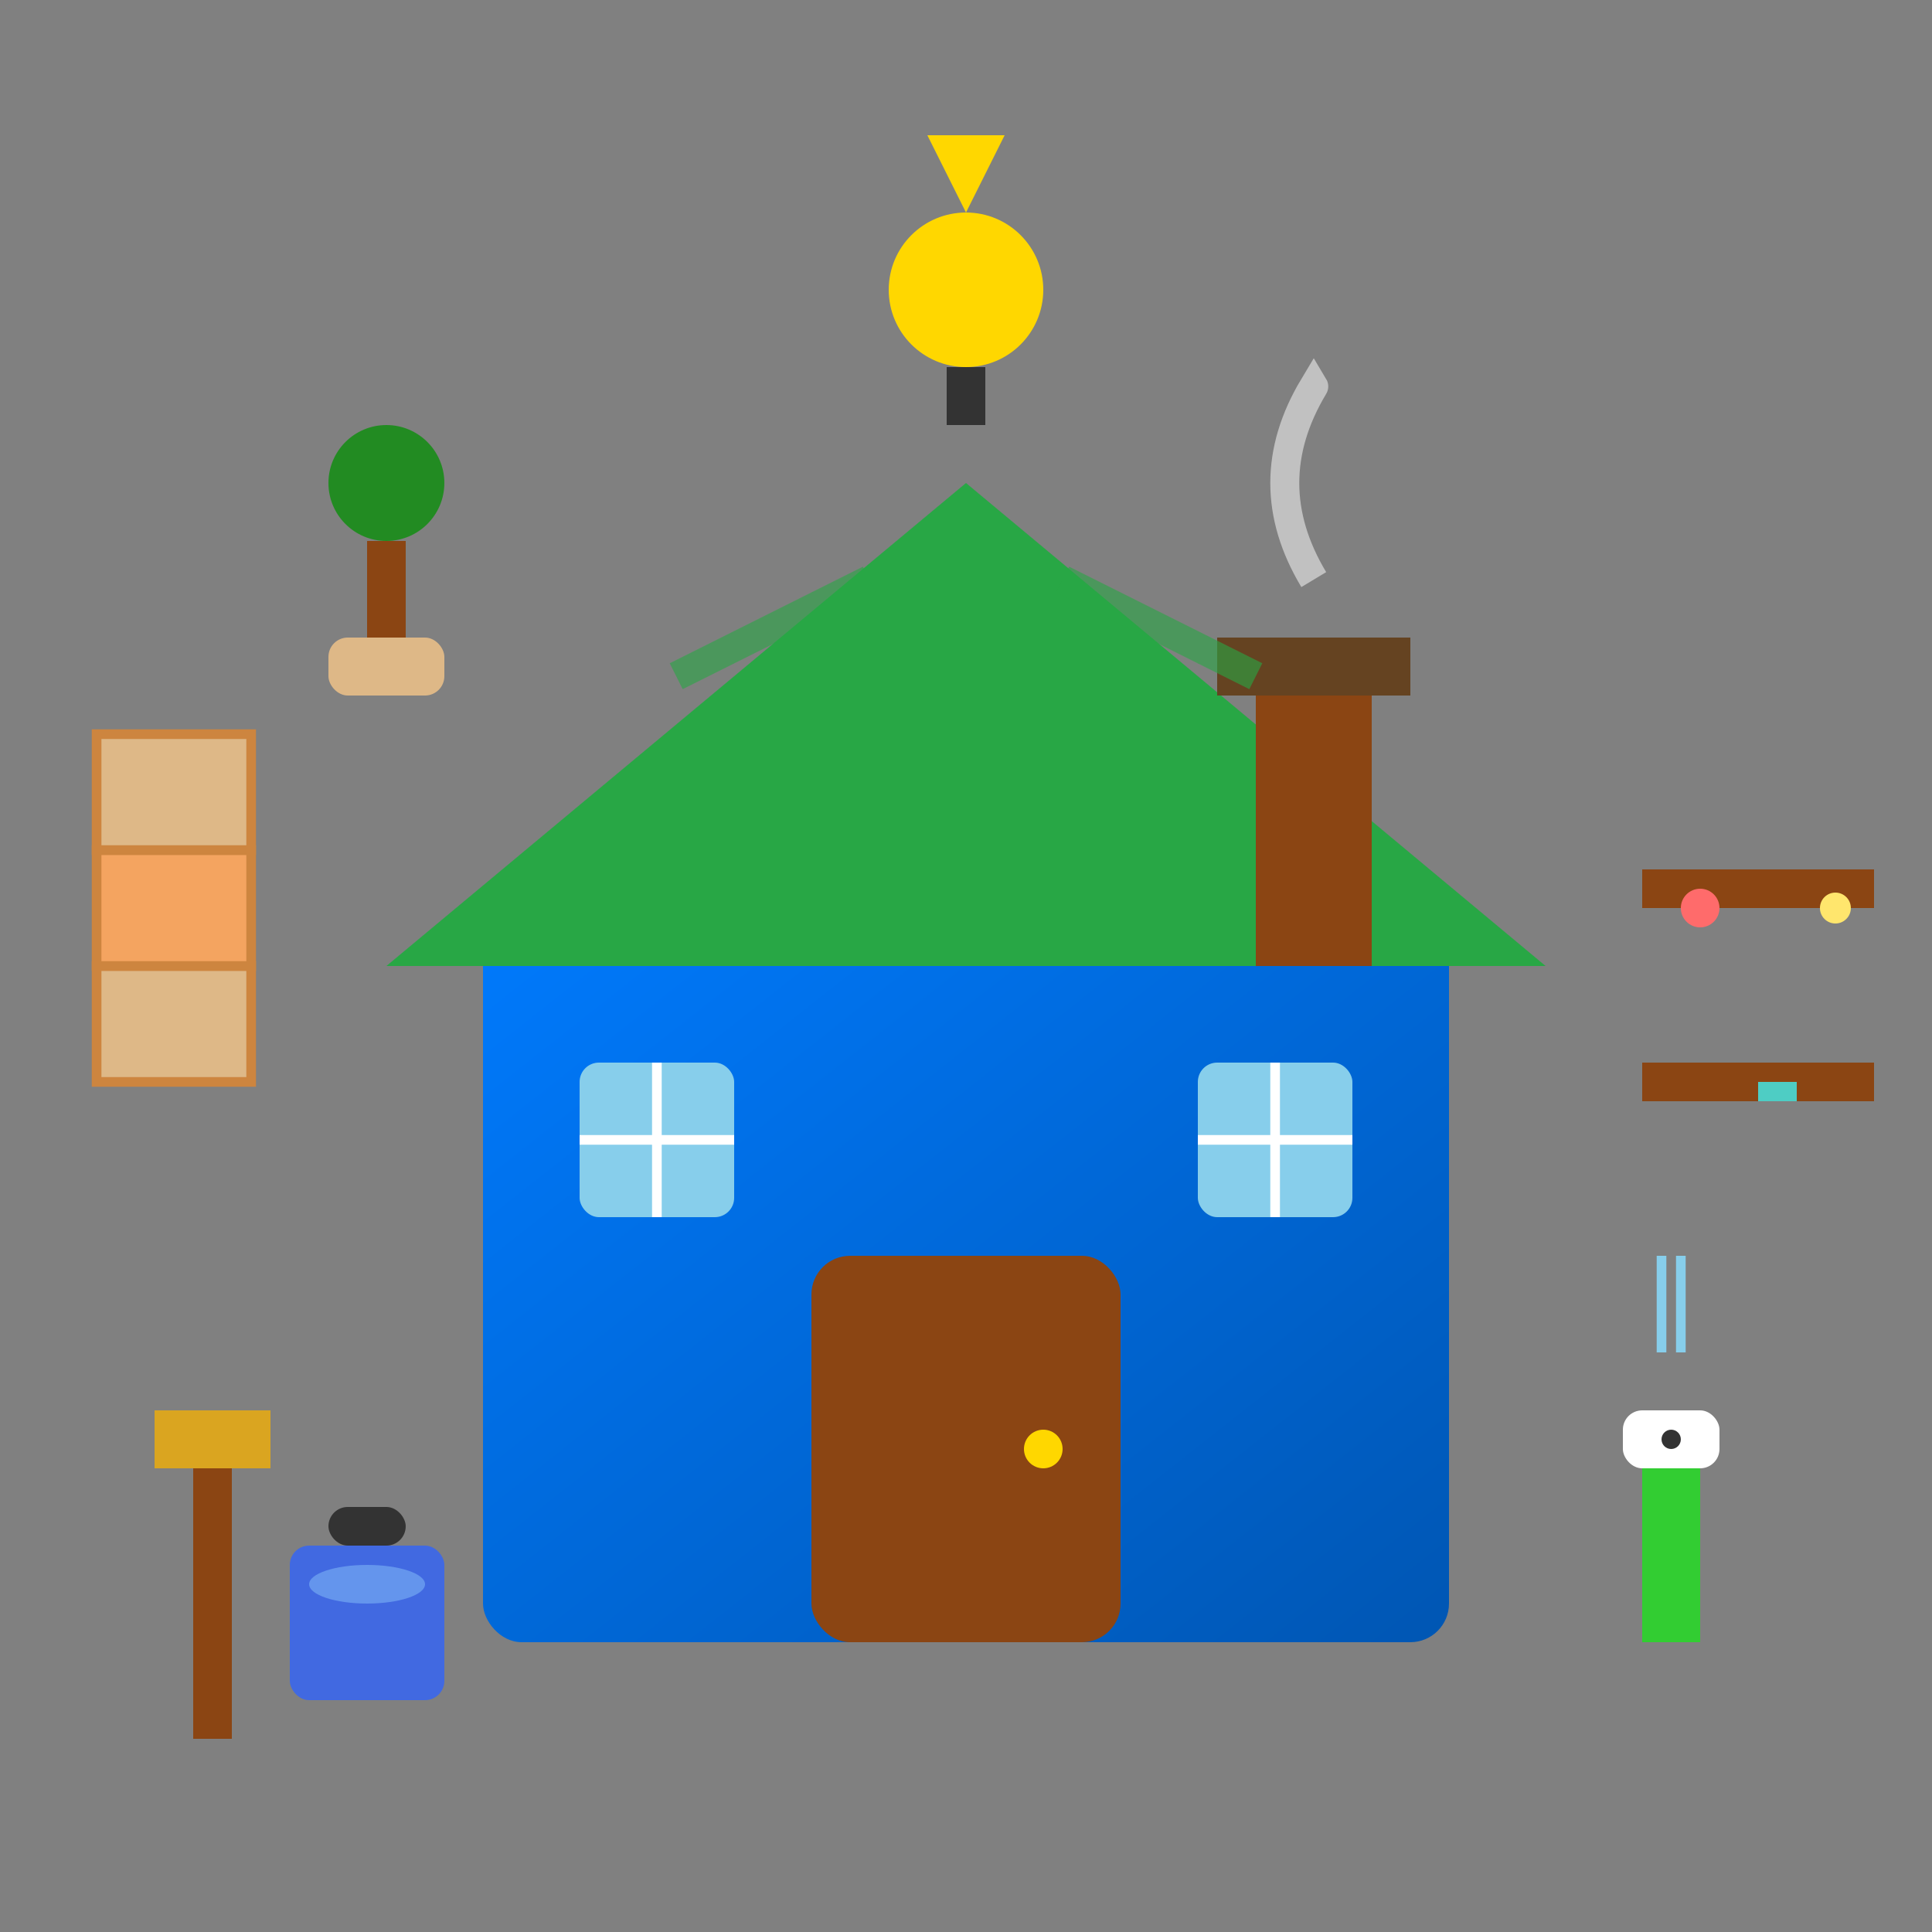 <svg width="100" height="100" viewBox="0 0 100 100" fill="none" xmlns="http://www.w3.org/2000/svg">
  <rect x="0" y="0" width="100" height="100" fill="#808080" stroke="none"/>
  <defs>
    <linearGradient id="houseGradient" x1="0%" y1="0%" x2="100%" y2="100%">
      <stop offset="0%" style="stop-color:#007bff"/>
      <stop offset="100%" style="stop-color:#0056b3"/>
    </linearGradient>
  </defs>
  
  <!-- Casa principal -->
  <rect x="25" y="45" width="50" height="40" fill="url(#houseGradient)" rx="2"/>
  <polygon points="20,50 50,25 80,50" fill="#28a745"/>
  
  <!-- Puerta -->
  <rect x="42" y="65" width="16" height="20" fill="#8b4513" rx="2"/>
  <circle cx="54" cy="75" r="1" fill="#ffd700"/>
  
  <!-- Ventanas -->
  <rect x="30" y="55" width="8" height="8" fill="#87ceeb" rx="1"/>
  <line x1="34" y1="55" x2="34" y2="63" stroke="#fff" stroke-width="0.5"/>
  <line x1="30" y1="59" x2="38" y2="59" stroke="#fff" stroke-width="0.5"/>
  
  <rect x="62" y="55" width="8" height="8" fill="#87ceeb" rx="1"/>
  <line x1="66" y1="55" x2="66" y2="63" stroke="#fff" stroke-width="0.5"/>
  <line x1="62" y1="59" x2="70" y2="59" stroke="#fff" stroke-width="0.5"/>
  
  <!-- Chimenea -->
  <rect x="65" y="35" width="6" height="15" fill="#8b4513"/>
  <rect x="63" y="33" width="10" height="3" fill="#654321"/>
  
  <!-- Humo -->
  <path d="M68 30Q65 25 68 20Q71 25 68 20" stroke="#ddd" stroke-width="1.5" fill="none" opacity="0.7"/>
  
  <!-- Herramientas de limpieza y organización -->
  <!-- Escoba -->
  <rect x="10" y="75" width="2" height="15" fill="#8b4513"/>
  <rect x="8" y="73" width="6" height="3" fill="#daa520"/>
  
  <!-- Cubo de limpieza -->
  <rect x="15" y="80" width="8" height="8" fill="#4169e1" rx="1"/>
  <ellipse cx="19" cy="82" rx="3" ry="1" fill="#6495ed"/>
  <rect x="17" y="78" width="4" height="2" fill="#333" rx="1"/>
  
  <!-- Spray de limpieza -->
  <rect x="85" y="75" width="3" height="10" fill="#32cd32"/>
  <rect x="84" y="73" width="5" height="3" fill="#fff" rx="1"/>
  <circle cx="86.5" cy="74.5" r="0.5" fill="#333"/>
  <path d="M86 70L86 65" stroke="#87ceeb" stroke-width="0.5"/>
  <path d="M87 70L87 65" stroke="#87ceeb" stroke-width="0.5"/>
  
  <!-- Elementos de organización -->
  <!-- Cajas apiladas -->
  <rect x="5" y="50" width="8" height="6" fill="#deb887" stroke="#cd853f" stroke-width="0.5"/>
  <rect x="5" y="44" width="8" height="6" fill="#f4a460" stroke="#cd853f" stroke-width="0.5"/>
  <rect x="5" y="38" width="8" height="6" fill="#deb887" stroke="#cd853f" stroke-width="0.5"/>
  
  <!-- Estantes en la pared -->
  <rect x="85" y="45" width="12" height="2" fill="#8b4513"/>
  <rect x="85" y="55" width="12" height="2" fill="#8b4513"/>
  <circle cx="88" cy="47" r="1" fill="#ff6b6b"/>
  <rect x="91" y="56" width="2" height="1" fill="#4ecdc4"/>
  <circle cx="95" cy="47" r="0.8" fill="#ffe66d"/>
  
  <!-- Plantas para decorar -->
  <circle cx="20" cy="25" r="3" fill="#228b22"/>
  <rect x="19" y="28" width="2" height="5" fill="#8b4513"/>
  <rect x="17" y="33" width="6" height="3" fill="#deb887" rx="1"/>
  
  <!-- Bombilla de ideas -->
  <circle cx="50" cy="15" r="4" fill="#ffd700"/>
  <path d="M50 11L48 7L52 7Z" fill="#ffd700"/>
  <rect x="49" y="19" width="2" height="3" fill="#333"/>
  
  <!-- Flechas de mejora -->
  <path d="M35 35L45 30" stroke="#28a745" stroke-width="1.5" opacity="0.6"/>
  <path d="M65 35L55 30" stroke="#28a745" stroke-width="1.5" opacity="0.6"/>
</svg>
